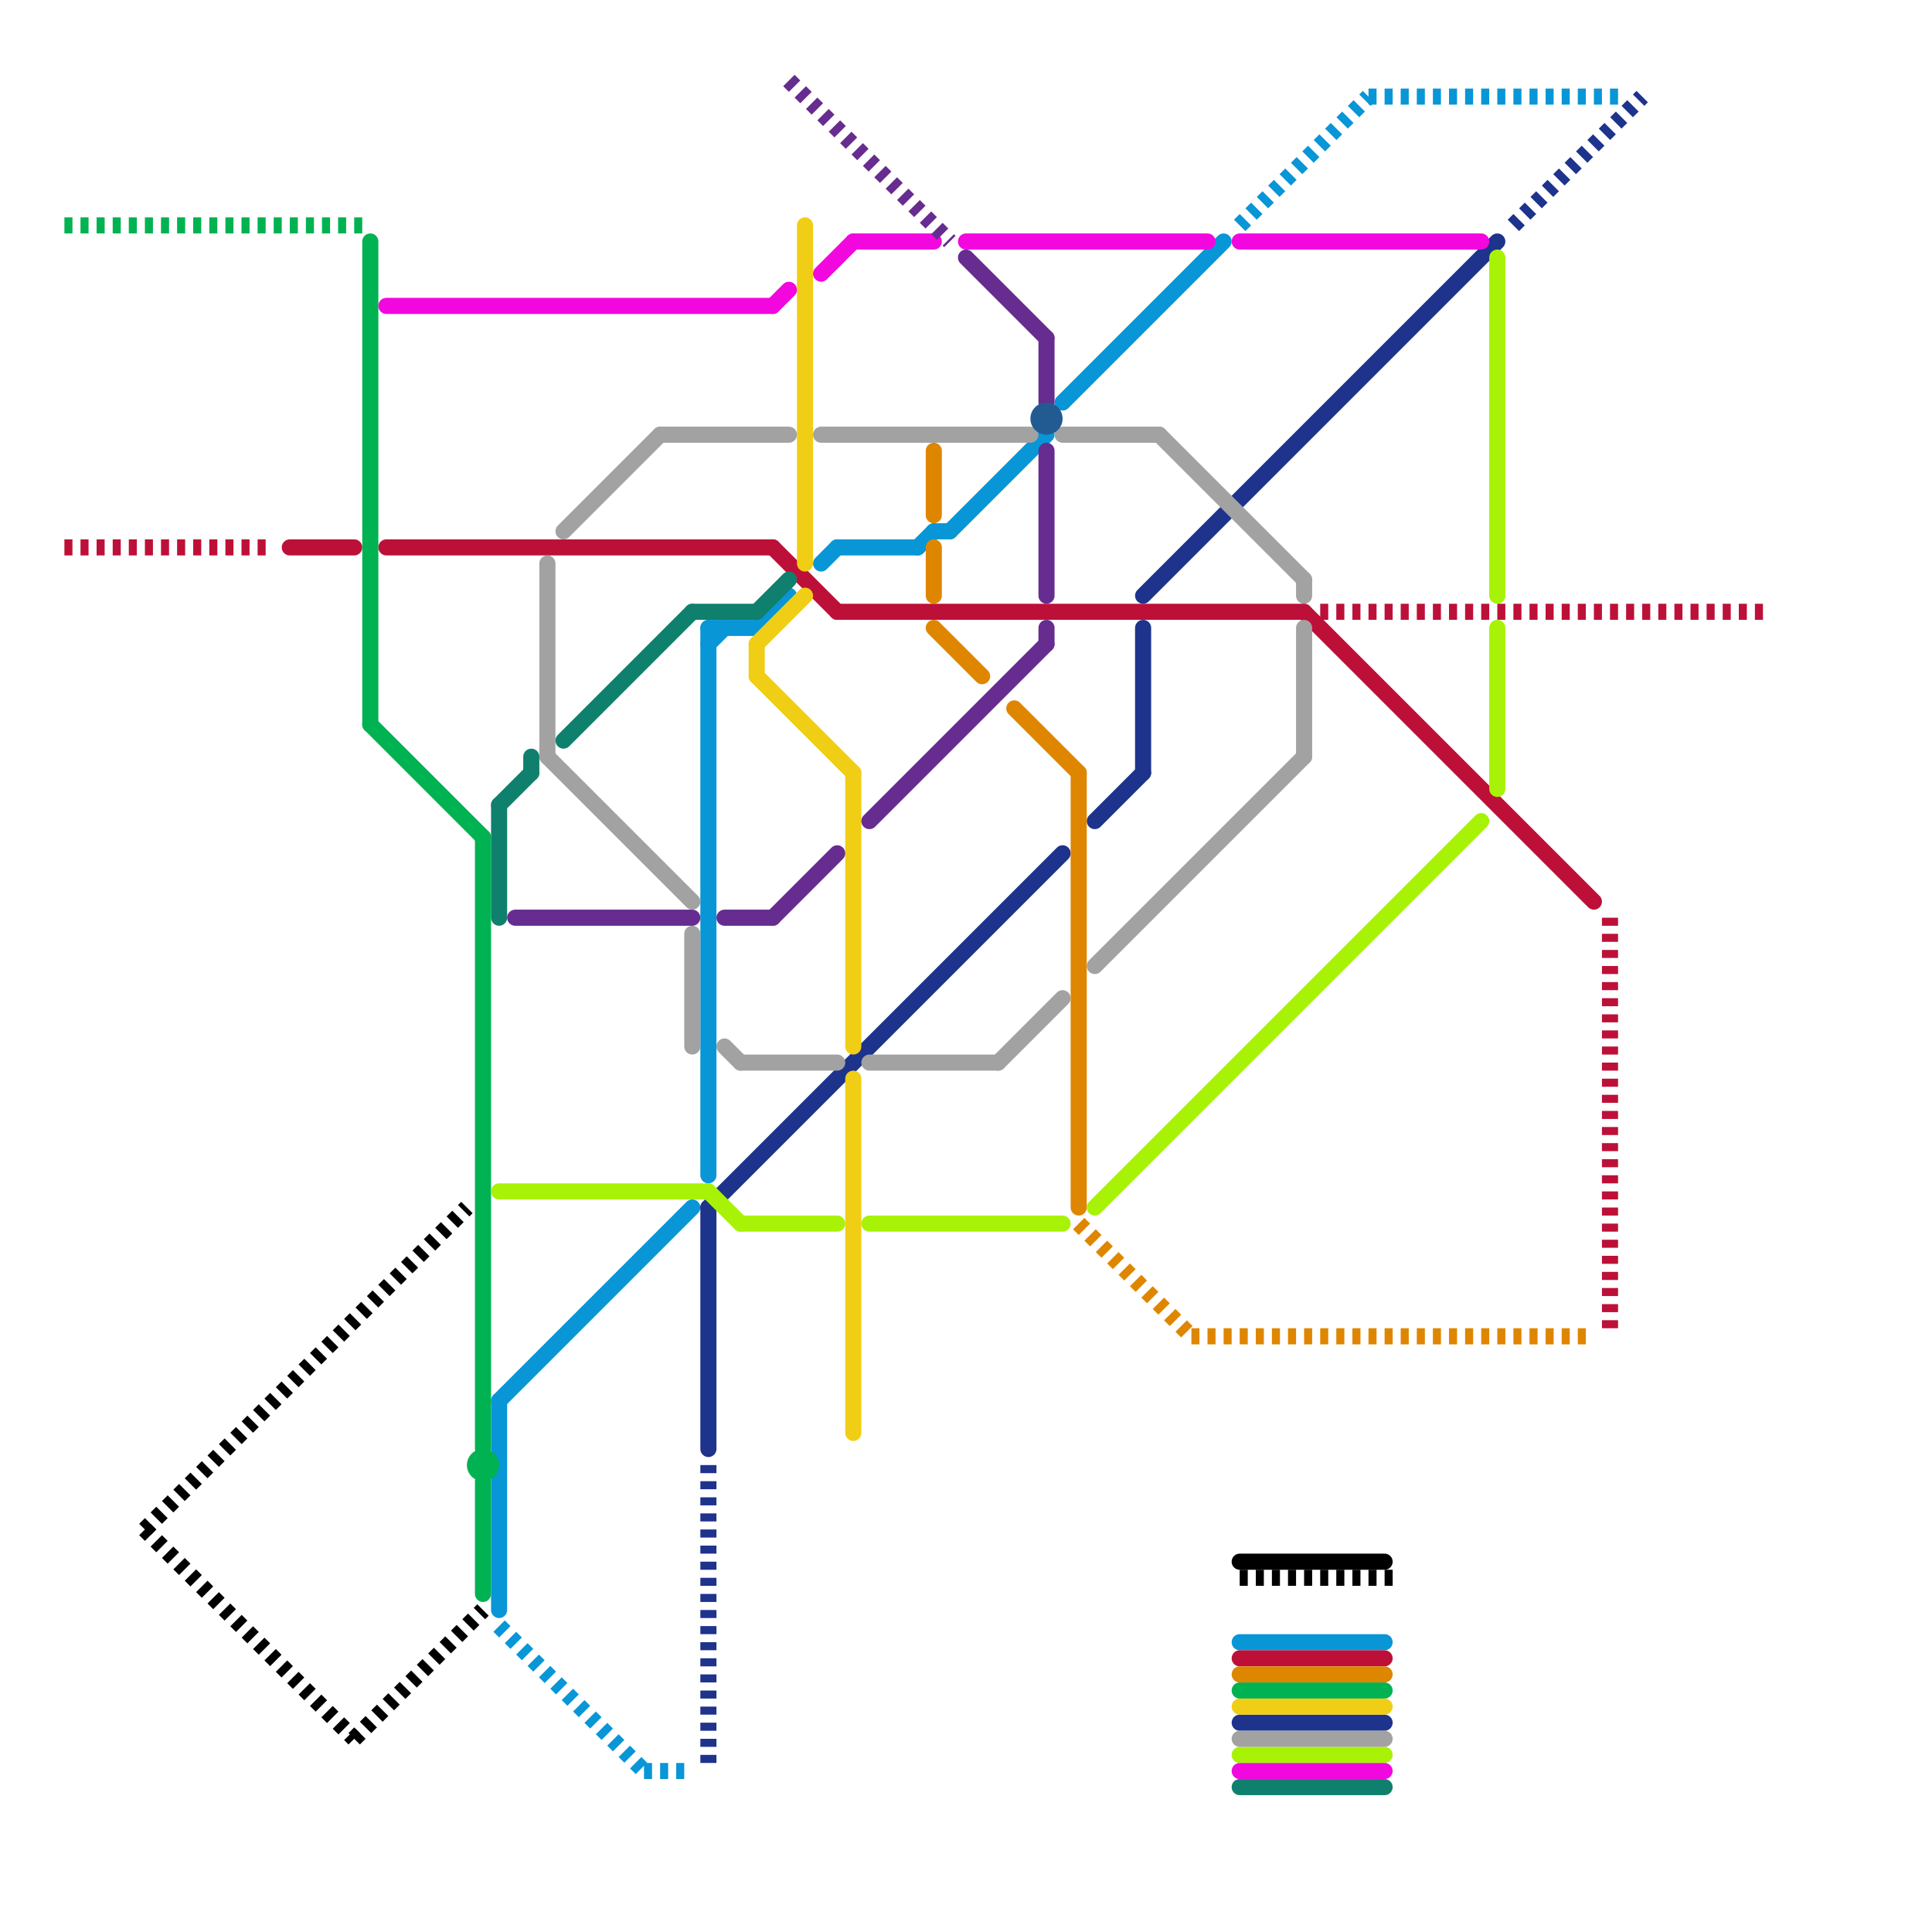 
<svg version="1.1" xmlns="http://www.w3.org/2000/svg" viewBox="0 0 120 120">
<style>text { font: 1px Helvetica; font-weight: 600; white-space: pre; dominant-baseline: central; } line { stroke-width: 1; fill: none; stroke-linecap: round; stroke-linejoin: round; } .c0 { stroke: #0896d7 } .c1 { stroke: #1d338c } .c2 { stroke: #bd1038 } .c3 { stroke: #00b251 } .c4 { stroke: #df8600 } .c5 { stroke: #f0ce15 } .c6 { stroke: #a8f207 } .c7 { stroke: #f207df } .c8 { stroke: #a2a2a2 } .c9 { stroke: #0f806d } .c10 { stroke: #662c90 } .c11 { stroke: #215b91 } .c12 { stroke: #000000 } .w1 { stroke-width: 1; }.l2 { stroke-dasharray: .5 .5; stroke-linecap: butt; }</style><defs><g id="ct-xf"><circle r="0.5" fill="#fff" stroke="#000" stroke-width="0.2"/></g><g id="ct"><circle r="0.5" fill="#fff" stroke="#000" stroke-width="0.1"/></g></defs><line class="c0 " x1="58" y1="33" x2="59" y2="33"/><line class="c0 " x1="52" y1="34" x2="57" y2="34"/><line class="c0 " x1="44" y1="39" x2="47" y2="39"/><line class="c0 " x1="44" y1="39" x2="44" y2="73"/><line class="c0 " x1="31" y1="87" x2="43" y2="75"/><line class="c0 " x1="31" y1="87" x2="31" y2="100"/><line class="c0 " x1="57" y1="34" x2="58" y2="33"/><line class="c0 " x1="66" y1="25" x2="76" y2="15"/><line class="c0 " x1="44" y1="40" x2="45" y2="39"/><line class="c0 " x1="47" y1="39" x2="49" y2="37"/><line class="c0 " x1="51" y1="35" x2="52" y2="34"/><line class="c0 " x1="59" y1="33" x2="65" y2="27"/><line class="c0 " x1="77" y1="102" x2="86" y2="102"/><line class="c0 l2" x1="85" y1="6" x2="101" y2="6"/><line class="c0 l2" x1="31" y1="101" x2="40" y2="110"/><line class="c0 l2" x1="77" y1="14" x2="85" y2="6"/><line class="c0 l2" x1="40" y1="110" x2="43" y2="110"/><line class="c1 " x1="77" y1="107" x2="86" y2="107"/><line class="c1 " x1="71" y1="37" x2="93" y2="15"/><line class="c1 " x1="44" y1="75" x2="66" y2="53"/><line class="c1 " x1="71" y1="39" x2="71" y2="48"/><line class="c1 " x1="68" y1="51" x2="71" y2="48"/><line class="c1 " x1="44" y1="75" x2="44" y2="90"/><line class="c1 l2" x1="44" y1="91" x2="44" y2="110"/><line class="c1 l2" x1="94" y1="14" x2="102" y2="6"/><line class="c2 " x1="81" y1="38" x2="99" y2="56"/><line class="c2 " x1="48" y1="34" x2="52" y2="38"/><line class="c2 " x1="52" y1="38" x2="81" y2="38"/><line class="c2 " x1="24" y1="34" x2="48" y2="34"/><line class="c2 " x1="18" y1="34" x2="22" y2="34"/><line class="c2 " x1="77" y1="103" x2="86" y2="103"/><line class="c2 l2" x1="4" y1="34" x2="17" y2="34"/><line class="c2 l2" x1="100" y1="57" x2="100" y2="83"/><line class="c2 l2" x1="82" y1="38" x2="110" y2="38"/><line class="c3 " x1="77" y1="105" x2="86" y2="105"/><line class="c3 " x1="30" y1="92" x2="30" y2="99"/><line class="c3 " x1="23" y1="15" x2="23" y2="45"/><line class="c3 " x1="30" y1="52" x2="30" y2="90"/><line class="c3 " x1="23" y1="45" x2="30" y2="52"/><line class="c3 l2" x1="4" y1="14" x2="23" y2="14"/><circle cx="30" cy="91" r="1" fill="#00b251" /><line class="c4 " x1="58" y1="34" x2="58" y2="37"/><line class="c4 " x1="58" y1="28" x2="58" y2="32"/><line class="c4 " x1="67" y1="48" x2="67" y2="75"/><line class="c4 " x1="77" y1="104" x2="86" y2="104"/><line class="c4 " x1="63" y1="44" x2="67" y2="48"/><line class="c4 " x1="58" y1="39" x2="61" y2="42"/><line class="c4 l2" x1="74" y1="83" x2="99" y2="83"/><line class="c4 l2" x1="67" y1="76" x2="74" y2="83"/><line class="c5 " x1="77" y1="106" x2="86" y2="106"/><line class="c5 " x1="53" y1="67" x2="53" y2="89"/><line class="c5 " x1="50" y1="14" x2="50" y2="35"/><line class="c5 " x1="47" y1="40" x2="50" y2="37"/><line class="c5 " x1="47" y1="42" x2="53" y2="48"/><line class="c5 " x1="53" y1="48" x2="53" y2="65"/><line class="c5 " x1="47" y1="40" x2="47" y2="42"/><line class="c6 " x1="54" y1="76" x2="66" y2="76"/><line class="c6 " x1="93" y1="39" x2="93" y2="49"/><line class="c6 " x1="93" y1="16" x2="93" y2="37"/><line class="c6 " x1="31" y1="74" x2="44" y2="74"/><line class="c6 " x1="44" y1="74" x2="46" y2="76"/><line class="c6 " x1="68" y1="75" x2="92" y2="51"/><line class="c6 " x1="77" y1="109" x2="86" y2="109"/><line class="c6 " x1="46" y1="76" x2="52" y2="76"/><line class="c7 " x1="77" y1="110" x2="86" y2="110"/><line class="c7 " x1="77" y1="15" x2="92" y2="15"/><line class="c7 " x1="60" y1="15" x2="75" y2="15"/><line class="c7 " x1="48" y1="19" x2="49" y2="18"/><line class="c7 " x1="24" y1="19" x2="48" y2="19"/><line class="c7 " x1="53" y1="15" x2="58" y2="15"/><line class="c7 " x1="51" y1="17" x2="53" y2="15"/><line class="c8 " x1="34" y1="35" x2="34" y2="47"/><line class="c8 " x1="46" y1="66" x2="52" y2="66"/><line class="c8 " x1="54" y1="66" x2="62" y2="66"/><line class="c8 " x1="43" y1="58" x2="43" y2="65"/><line class="c8 " x1="35" y1="33" x2="41" y2="27"/><line class="c8 " x1="81" y1="36" x2="81" y2="37"/><line class="c8 " x1="62" y1="66" x2="66" y2="62"/><line class="c8 " x1="81" y1="39" x2="81" y2="47"/><line class="c8 " x1="51" y1="27" x2="64" y2="27"/><line class="c8 " x1="41" y1="27" x2="49" y2="27"/><line class="c8 " x1="66" y1="27" x2="72" y2="27"/><line class="c8 " x1="72" y1="27" x2="81" y2="36"/><line class="c8 " x1="68" y1="60" x2="81" y2="47"/><line class="c8 " x1="77" y1="108" x2="86" y2="108"/><line class="c8 " x1="34" y1="47" x2="43" y2="56"/><line class="c8 " x1="45" y1="65" x2="46" y2="66"/><line class="c9 " x1="43" y1="38" x2="47" y2="38"/><line class="c9 " x1="33" y1="47" x2="33" y2="48"/><line class="c9 " x1="35" y1="46" x2="43" y2="38"/><line class="c9 " x1="47" y1="38" x2="49" y2="36"/><line class="c9 " x1="77" y1="111" x2="86" y2="111"/><line class="c9 " x1="31" y1="50" x2="33" y2="48"/><line class="c9 " x1="31" y1="50" x2="31" y2="57"/><line class="c10 l2" x1="49" y1="5" x2="59" y2="15"/><line class="c10 " x1="65" y1="39" x2="65" y2="40"/><line class="c10 " x1="54" y1="51" x2="65" y2="40"/><line class="c10 " x1="65" y1="28" x2="65" y2="37"/><line class="c10 " x1="48" y1="57" x2="52" y2="53"/><line class="c10 " x1="60" y1="16" x2="65" y2="21"/><line class="c10 " x1="65" y1="21" x2="65" y2="25"/><line class="c10 " x1="32" y1="57" x2="43" y2="57"/><line class="c10 " x1="45" y1="57" x2="48" y2="57"/><circle cx="65" cy="26" r="1" fill="#215b91" /><line class="c12 " x1="77" y1="97" x2="86" y2="97"/><line class="c12 l2" x1="22" y1="108" x2="30" y2="100"/><line class="c12 l2" x1="9" y1="95" x2="29" y2="75"/><line class="c12 l2" x1="77" y1="98" x2="87" y2="98"/><line class="c12 l2" x1="9" y1="95" x2="22" y2="108"/>
</svg>
